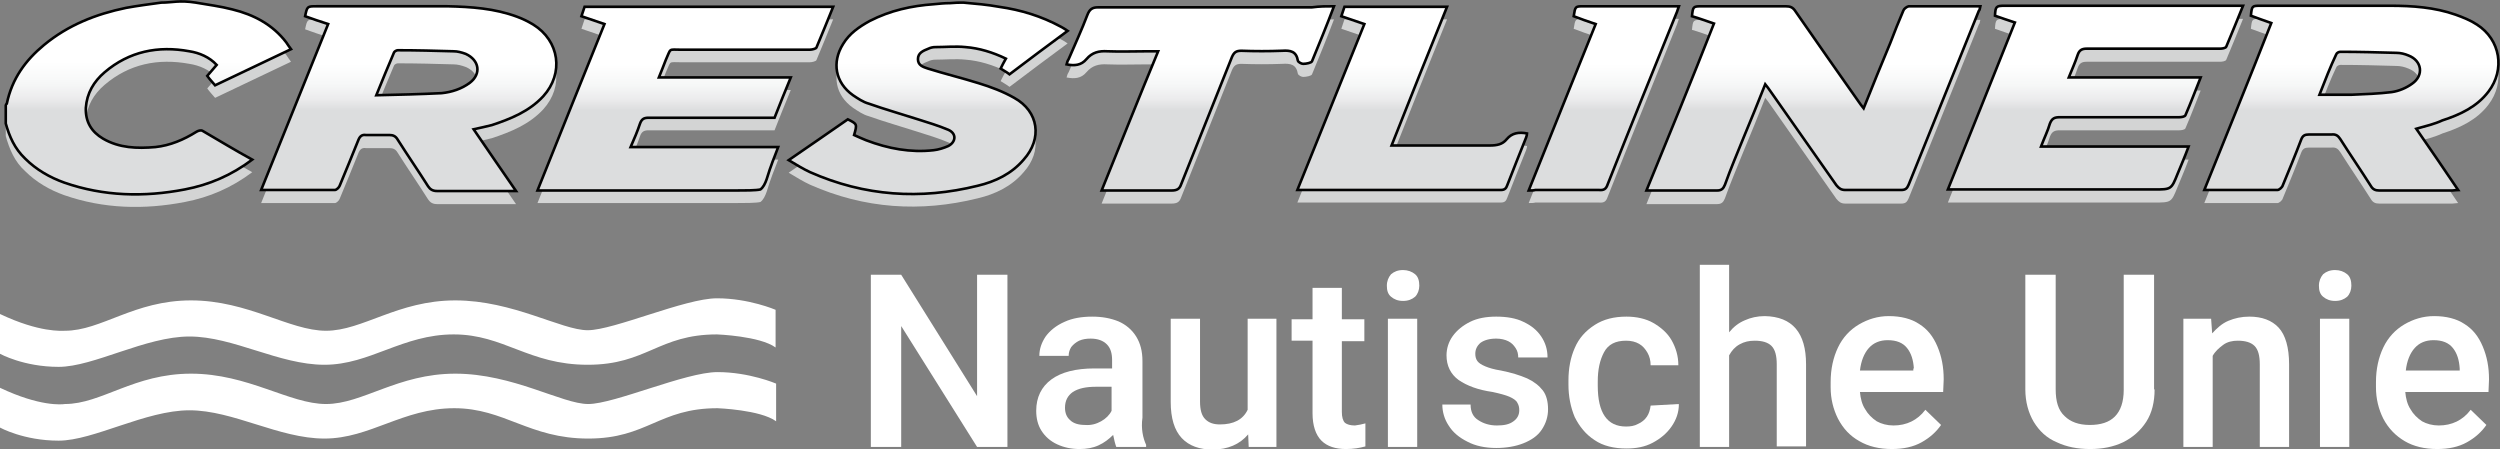 <?xml version="1.0" encoding="utf-8"?>
<!-- Generator: Adobe Illustrator 23.1.1, SVG Export Plug-In . SVG Version: 6.00 Build 0)  -->
<svg version="1.1" id="Layer_1" xmlns="http://www.w3.org/2000/svg" xmlns:xlink="http://www.w3.org/1999/xlink" x="0px" y="0px"
	 viewBox="0 0 477.7 85.8" style="enable-background:new 0 0 477.7 85.8;" xml:space="preserve">
<rect x="0" y="0" width="477.7" height="85.8" fill="#808080" stroke="none"/>
<style type="text/css">
	.st0{fill:#D3D4D4;}
	.st1{fill:url(#SVGID_1_);stroke:#020202;stroke-width:0.5;stroke-miterlimit:10;}
	.st2{fill:url(#SVGID_2_);stroke:#020202;stroke-width:0.5;stroke-miterlimit:10;}
	.st3{fill:url(#SVGID_3_);stroke:#020202;stroke-width:0.5;stroke-miterlimit:10;}
	.st4{fill:url(#SVGID_4_);stroke:#020202;stroke-width:0.5;stroke-miterlimit:10;}
	.st5{fill:url(#SVGID_5_);stroke:#020202;stroke-width:0.5;stroke-miterlimit:10;}
	.st6{fill:url(#SVGID_6_);stroke:#020202;stroke-width:0.5;stroke-miterlimit:10;}
	.st7{fill:url(#SVGID_7_);stroke:#020202;stroke-width:0.5;stroke-miterlimit:10;}
	.st8{fill:url(#SVGID_8_);stroke:#020202;stroke-width:0.5;stroke-miterlimit:10;}
	.st9{fill:url(#SVGID_9_);stroke:#020202;stroke-width:0.5;stroke-miterlimit:10;}
	.st10{fill:url(#SVGID_10_);stroke:#020202;stroke-width:0.5;stroke-miterlimit:10;}
	.st11{fill:#fff;}
	.st12{fill:#fff;}
</style>
<g>
	<g>
		<path class="st0" d="M184.1,2.9c2.3,0.2,4.6,0.4,6.8,0.8c4.2,0.6,8.1,1.8,11.8,3.8c0.4,0.2,0.7,0.4,1.3,0.8
			c-3.8,2.8-7.4,5.5-11.1,8.3c-0.5-0.4-1.1-0.7-1.7-1.1c0.3-0.6,0.6-1.2,1-1.9c-2.5-1.2-5.1-2-7.7-2.2c-1.9-0.2-3.9,0-5.8,0
			c-0.4,0-0.9,0.1-1.3,0.3c-1,0.4-2,0.8-2,2c0,1.2,1,1.5,1.9,1.8c3.2,1,6.5,1.8,9.7,2.8c2.3,0.7,4.7,1.6,6.8,2.8
			c4.7,2.6,5.4,7.8,1.8,11.8c-2.3,2.7-5.4,4.2-8.8,5c-10.9,2.7-21.6,2-32-2.6c-1.3-0.6-2.6-1.4-4.1-2.3c3.9-2.7,7.6-5.2,11.3-7.8
			c1.8,0.9,1.8,0.9,1.2,3c0.7,0.3,1.5,0.7,2.3,1c4.2,1.6,8.5,2.4,12.9,1.9c0.9-0.1,1.9-0.4,2.8-0.8c1.5-0.8,1.6-2.4,0-3.1
			c-1.9-0.8-3.9-1.4-5.8-2c-3.1-1-6.3-1.9-9.4-3c-1.1-0.3-2.1-1-3-1.6c-3.4-2.4-4.1-6.3-1.9-9.8c1.2-2,3.1-3.3,5.1-4.4
			c3.9-2,8-2.9,12.3-3.2c1-0.1,2-0.2,3-0.2C182.5,2.9,183.3,2.9,184.1,2.9z"/>
		<path class="st0" d="M37.4,2.9c2.3,0.4,4.7,0.7,7,1.3c4.1,1,7.7,2.9,10.3,6.3c0.3,0.4,0.5,0.8,0.9,1.3c-4.9,2.3-9.6,4.6-14.5,6.9
			c-0.5-0.6-1-1.1-1.5-1.8c0.5-0.6,1.1-1.3,1.8-2.1c-1.4-1.5-3.3-2.3-5.2-2.6c-6-1.1-11.5,0-16.2,4c-2.1,1.8-3.4,4-3.6,6.8
			c-0.1,2.7,1.1,4.6,3.3,5.9c3.1,1.8,6.5,1.9,10,1.6c2.8-0.3,5.4-1.4,7.8-2.9c0.3-0.2,0.9-0.4,1.2-0.2c3.1,1.8,6.2,3.7,9.5,5.5
			c-4,3-8.2,4.8-12.9,5.7c-7.8,1.5-15.5,1.3-23-1.3c-2.8-1-5.4-2.5-7.5-4.6c-2-1.8-3-4.2-3.7-6.7c0-1.1,0-2.3,0-3.5
			c0-0.1,0.1-0.2,0.2-0.3c0.8-4.7,3.4-8.2,6.9-11.1c4.6-3.8,9.9-5.9,15.7-7.1c2.2-0.4,4.5-0.7,6.7-1C33,2.9,34.2,2.5,37.4,2.9z"/>
		<path class="st0" d="M327.5,7.1c-1.5-0.5-2.8-1-4.2-1.4c0.2-1.9,0.2-1.9,2-1.9c5.3,0,10.6,0,15.9,0c0.9,0,1.4,0.2,1.9,1
			c4,5.8,8.1,11.6,12.1,17.3c0.2,0.3,0.5,0.7,0.9,1.2c1.7-4.3,3.4-8.4,5.1-12.5c0.8-2.1,1.6-4.1,2.5-6.2c0.1-0.3,0.6-0.7,1-0.8
			c4.6,0,9.1,0,13.7,0c-0.1,0.4-0.1,0.7-0.3,0.9c-4.5,11.1-8.9,22.1-13.4,33.2c-0.3,0.7-0.6,1-1.4,1c-3.6,0-7.2,0-10.7,0
			c-0.8,0-1.2-0.3-1.7-0.9c-4.2-6-8.5-12.1-12.7-18.1c-0.2-0.3-0.5-0.7-0.9-1.2c-1.4,3.5-2.7,6.8-4.1,10.1c-1.2,3-2.5,6-3.6,9.1
			c-0.3,0.7-0.6,1.1-1.5,1.1c-4.1,0-8.3,0-12.4,0c-0.3,0-0.6,0-1.1,0C319,28.2,323.3,17.7,327.5,7.1z"/>
		<path class="st0" d="M103.8,20.9c4-4.4,3.1-10.6-1.9-13.7c-1-0.6-2-1.1-3.1-1.5c-4.3-1.6-8.8-1.9-13.3-2c-8.3,0-16.6,0-25,0
			c-1.8,0-1.8,0-2.2,1.9c1.4,0.5,2.8,1,4.4,1.5c-4.3,10.6-8.5,21.1-12.8,31.7c4.9,0,9.5,0,14.1,0c0.3,0,0.8-0.5,0.9-0.8
			c1.2-2.9,2.4-5.8,3.6-8.8c0.3-0.7,0.7-1,1.4-0.9c1.5,0,3,0,4.5,0c0.7,0,1.2,0.2,1.6,0.9c1.9,3,3.9,5.9,5.8,8.9
			c0.4,0.6,0.9,0.9,1.7,0.9c4.3,0,8.6,0,12.9,0c0.6,0,1.3,0,2.2,0c-2.8-4-5.4-7.9-8.1-11.8c1.3-0.3,2.4-0.5,3.5-0.8
			C97.6,25.2,101.1,23.8,103.8,20.9z M89.8,18.3c-1.6,1.2-3.5,1.8-5.4,2c-4.1,0.2-8.1,0.3-12.5,0.4c1.2-3,2.3-5.6,3.4-8.2
			c0.1-0.2,0.5-0.4,0.7-0.4c3.6,0,7.2,0.1,10.7,0.2c0.7,0,1.5,0.2,2.3,0.5C91.6,13.9,92,16.6,89.8,18.3z"/>
		<path class="st0" d="M461.7,27.1c2.7,3.9,5.3,7.7,8,11.7c-0.4,0-0.7,0.1-1.1,0.1c-4.7,0-9.3,0-14,0c-0.7,0-1.2-0.2-1.6-0.9
			c-1.9-3-3.9-5.9-5.8-8.9c-0.4-0.6-0.8-1-1.7-0.9c-1.4,0-2.9,0-4.3,0c-0.8,0-1.2,0.2-1.5,1c-1.1,2.9-2.3,5.8-3.5,8.7
			c-0.1,0.4-0.7,0.9-1,0.9c-4.6,0-9.2,0-14,0c4.3-10.7,8.6-21.2,12.8-31.9c-1.4-0.5-2.6-0.9-3.9-1.4c0.2-1.9,0.2-1.9,1.9-1.9
			c8.2,0,16.5,0,24.7,0c4.3,0,8.5,0.3,12.5,1.7c1.4,0.5,2.9,1.1,4.1,1.9c4.5,2.9,5.4,8.6,2.2,12.8c-2.2,2.9-5.4,4.4-8.8,5.5
			C465.2,26.2,463.5,26.6,461.7,27.1z M443.2,20.6c2.2,0,4.3,0,6.2,0c2.5-0.1,5.1-0.2,7.6-0.5c1.4-0.2,2.8-0.8,3.9-1.6
			c2.3-1.6,1.9-4.4-0.7-5.4c-0.7-0.3-1.5-0.5-2.3-0.5c-3.6-0.1-7.1-0.2-10.7-0.2c-0.3,0-0.7,0.2-0.8,0.5
			C445.3,15.2,444.3,17.8,443.2,20.6z"/>
		<path class="st0" d="M102.7,38.8c4.3-10.7,8.5-21.2,12.8-31.8c-1.5-0.5-2.9-1-4.4-1.5c0.2-0.6,0.4-1.2,0.6-1.8
			c15.8,0,31.5,0,47.5,0c-1.1,2.7-2.1,5.2-3.2,7.8c-0.1,0.2-0.8,0.4-1.3,0.4c-8.2,0-16.3,0-24.5,0c-2.6,0-1.9-0.4-3,2
			c-0.4,1-0.8,2.1-1.3,3.3c8.4,0,16.7,0,25.2,0c-1.1,2.7-2.1,5.1-3.1,7.7c-5.1,0-10.2,0-15.2,0c-3,0-5.9,0-8.9,0
			c-0.9,0-1.3,0.3-1.6,1.1c-0.5,1.5-1.1,2.9-1.8,4.5c9.4,0,18.7,0,28.2,0c-0.5,1.4-1,2.5-1.4,3.7c-0.6,1.5-0.9,3.6-2,4.4
			c-0.8,0.2-3.1,0.2-4.7,0.2c-12,0-24.1,0-36.1,0C103.9,38.8,103.4,38.8,102.7,38.8z"/>
		<path class="st0" d="M395.3,17.3c8.5,0,16.7,0,25.2,0c-1,2.5-1.9,4.9-2.9,7.2c-0.1,0.3-0.8,0.4-1.2,0.4c-7.6,0-15.2,0-22.8,0
			c-1,0-1.5,0.2-1.9,1.2c-0.4,1.4-1.1,2.8-1.7,4.4c9.5,0,18.7,0,28.2,0c-0.7,1.9-1.4,3.5-2.1,5.2c-1.2,3-1.2,3-4.5,3
			c-12.6,0-25.2,0-37.7,0c-0.5,0-1,0-1.7,0c4.3-10.6,8.5-21.2,12.8-31.9c-1.3-0.4-2.6-0.9-3.8-1.3c0.1-1.8,0.2-1.9,1.9-1.9
			c14.7,0,29.4,0,44,0c0.4,0,0.9,0,1.5,0c-1.1,2.7-2.1,5.2-3.2,7.8c-0.1,0.3-0.8,0.4-1.2,0.4c-5.8,0-11.5,0-17.3,0
			c-2.7,0-5.4,0-8.2,0c-0.9,0-1.4,0.3-1.7,1.2C396.5,14.5,395.9,15.8,395.3,17.3z"/>
		<path class="st0" d="M254.9,3.7c-1.4,3.7-2.8,7.1-4.2,10.5c-0.1,0.3-1.1,0.5-1.7,0.5c-0.3,0-0.9-0.3-1-0.6c-0.3-1.8-1.4-2-3-1.9
			c-2.6,0.1-5.2,0.1-7.8,0c-1,0-1.4,0.3-1.8,1.2c-3.2,8.1-6.5,16.2-9.7,24.3c-0.3,0.9-0.8,1.2-1.8,1.2c-4,0-8,0-12,0
			c-0.4,0-0.8,0-1.4,0c3.6-8.9,7.1-17.7,10.8-26.6c-0.8,0-1.4,0-2,0c-2.6,0-5.1,0.1-7.7,0c-1.6-0.1-2.9,0.2-4,1.5
			c-1,1.2-2.3,1.3-3.8,1c0.1-0.4,0.2-0.7,0.4-1c1.2-2.8,2.5-5.6,3.6-8.5c0.4-1,0.9-1.4,2-1.4c13.7,0,27.3,0,40.9,0
			C252.2,3.7,253.4,3.7,254.9,3.7z"/>
		<path class="st0" d="M276.5,3.7c-3.6,8.9-7.1,17.6-10.6,26.5c0.7,0,1.1,0,1.6,0c5.7,0,11.5,0,17.2,0c1.3,0,2.4-0.2,3.2-1.2
			c1-1.2,2.3-1.4,3.9-1.1c0,0.2-0.1,0.5-0.2,0.8c-1.2,3-2.4,6-3.6,9.1c-0.2,0.6-0.5,0.9-1.2,0.9c-12.8,0-25.6,0-38.3,0
			c-0.1,0-0.3,0-0.6,0c4.3-10.6,8.5-21.1,12.8-31.7c-1.5-0.5-2.9-1-4.4-1.5c0.2-0.6,0.4-1.2,0.6-1.8C263.3,3.7,269.8,3.7,276.5,3.7z
			"/>
		<path class="st0" d="M292.1,38.8c4.3-10.7,8.5-21.2,12.8-31.8c-1.5-0.5-2.9-1-4.2-1.5c0.3-1.9,0.3-1.9,1.9-1.9
			c5.5,0,11.1,0,16.7,0c0.4,0,0.9,0,1.5,0c-0.2,0.5-0.3,1-0.5,1.4c-4.4,10.9-8.8,21.7-13.1,32.6c-0.3,0.9-0.7,1.2-1.7,1.1
			c-4.1,0-8.1,0-12.1,0C293,38.8,292.7,38.8,292.1,38.8z"/>
	</g>
	<g>
		
			<linearGradient id="SVGID_1_" gradientUnits="userSpaceOnUse" x1="177.415" y1="437.628" x2="177.415" y2="474.171" gradientTransform="matrix(1 0 0 1 0 -437.156)">
			<stop  offset="0" style="stop-color:#FFFFFF"/>
			<stop  offset="0.314" style="stop-color:#FFFFFF"/>
			<stop  offset="0.427" style="stop-color:#F6F7F7"/>
			<stop  offset="0.507" style="stop-color:#EBEBEC"/>
			<stop  offset="0.565" style="stop-color:#DCDDDE"/>
		</linearGradient>
		<path class="st1" d="M184.1,0.5c2.3,0.2,4.6,0.4,6.8,0.8c4.2,0.6,8.1,1.8,11.8,3.8c0.4,0.2,0.7,0.4,1.3,0.8
			c-3.8,2.8-7.4,5.5-11.1,8.3c-0.5-0.4-1.1-0.7-1.7-1.1c0.3-0.6,0.6-1.2,1-1.9c-2.5-1.2-5.1-2-7.7-2.2c-1.9-0.2-3.9,0-5.8,0
			c-0.4,0-0.9,0.1-1.3,0.3c-1,0.4-2,0.8-2,2c0,1.2,1,1.5,1.9,1.8c3.2,1,6.5,1.8,9.7,2.8c2.3,0.7,4.7,1.6,6.8,2.8
			c4.7,2.6,5.4,7.8,1.8,11.8c-2.3,2.7-5.4,4.2-8.8,5c-10.9,2.7-21.6,2-32-2.6c-1.3-0.6-2.6-1.4-4.1-2.3c3.9-2.7,7.6-5.2,11.3-7.8
			c1.8,0.9,1.8,0.9,1.2,3c0.7,0.3,1.5,0.7,2.3,1c4.2,1.6,8.5,2.4,12.9,1.9c0.9-0.1,1.9-0.4,2.8-0.8c1.5-0.8,1.6-2.4,0-3.1
			c-1.9-0.8-3.9-1.4-5.8-2c-3.1-1-6.3-1.9-9.4-3c-1.1-0.3-2.1-1-3-1.6c-3.4-2.4-4.1-6.3-1.9-9.8c1.2-2,3.1-3.3,5.1-4.4
			c3.9-2,8-2.9,12.3-3.2c1-0.1,2-0.2,3-0.2C182.5,0.5,183.3,0.5,184.1,0.5z"/>
		
			<linearGradient id="SVGID_2_" gradientUnits="userSpaceOnUse" x1="28.496" y1="437.406" x2="28.496" y2="474.256" gradientTransform="matrix(1 0 0 1 0 -437.156)">
			<stop  offset="0" style="stop-color:#FFFFFF"/>
			<stop  offset="0.314" style="stop-color:#FFFFFF"/>
			<stop  offset="0.427" style="stop-color:#F6F7F7"/>
			<stop  offset="0.507" style="stop-color:#EBEBEC"/>
			<stop  offset="0.565" style="stop-color:#DCDDDE"/>
		</linearGradient>
		<path class="st2" d="M37.4,0.5c2.3,0.4,4.7,0.7,7,1.3c4.1,1,7.7,2.9,10.3,6.3c0.3,0.4,0.5,0.8,0.9,1.3c-4.9,2.3-9.6,4.6-14.5,6.9
			c-0.5-0.6-1-1.1-1.5-1.8c0.5-0.6,1.1-1.3,1.8-2.1c-1.4-1.5-3.3-2.3-5.2-2.6c-6-1.1-11.5,0-16.2,4c-2.1,1.8-3.4,4-3.6,6.8
			c-0.1,2.7,1.1,4.6,3.3,5.9c3.1,1.8,6.5,1.9,10,1.6c2.8-0.3,5.4-1.4,7.8-2.9c0.3-0.2,0.9-0.4,1.2-0.2c3.1,1.8,6.2,3.7,9.5,5.5
			c-4,3-8.2,4.8-12.9,5.7c-7.8,1.5-15.5,1.3-23-1.3c-2.8-1-5.4-2.5-7.5-4.6c-2-1.9-3-4.2-3.7-6.7c0-1.1,0-2.3,0-3.5
			c0-0.1,0.1-0.2,0.2-0.3C2.3,15,4.9,11.5,8.4,8.6c4.6-3.8,9.9-5.9,15.7-7.1c2.2-0.4,4.5-0.7,6.7-1C33,0.5,34.2,0,37.4,0.5z"/>
		
			<linearGradient id="SVGID_3_" gradientUnits="userSpaceOnUse" x1="346.709" y1="438.321" x2="346.709" y2="473.477" gradientTransform="matrix(1 0 0 1 0 -437.156)">
			<stop  offset="0" style="stop-color:#FFFFFF"/>
			<stop  offset="0.314" style="stop-color:#FFFFFF"/>
			<stop  offset="0.427" style="stop-color:#F6F7F7"/>
			<stop  offset="0.507" style="stop-color:#EBEBEC"/>
			<stop  offset="0.565" style="stop-color:#DCDDDE"/>
		</linearGradient>
		<path class="st3" d="M327.5,4.5c-1.5-0.5-2.8-1-4.2-1.4c0.2-1.9,0.2-1.9,2-1.9c5.3,0,10.6,0,15.9,0c0.9,0,1.4,0.2,1.9,1
			c4,5.8,8.1,11.6,12.1,17.3c0.2,0.3,0.5,0.7,0.9,1.2c1.7-4.3,3.4-8.4,5.1-12.5c0.8-2.1,1.6-4.1,2.5-6.2c0.1-0.3,0.6-0.7,1-0.8
			c4.6,0,9.1,0,13.7,0c-0.1,0.4-0.1,0.7-0.3,0.9c-4.5,11.1-8.9,22.1-13.4,33.2c-0.3,0.7-0.6,1-1.4,1c-3.6,0-7.2,0-10.7,0
			c-0.8,0-1.2-0.3-1.7-0.9c-4.2-6-8.5-12.1-12.7-18.1c-0.2-0.3-0.5-0.7-0.9-1.2c-1.4,3.5-2.7,6.8-4.1,10.1c-1.2,3-2.5,6-3.6,9.1
			c-0.3,0.7-0.6,1.1-1.5,1.1c-4.1,0-8.3,0-12.4,0c-0.3,0-0.6,0-1.1,0C319,25.7,323.3,15.2,327.5,4.5z"/>
		
			<linearGradient id="SVGID_4_" gradientUnits="userSpaceOnUse" x1="78.095" y1="438.349" x2="78.095" y2="473.519" gradientTransform="matrix(1 0 0 1 0 -437.156)">
			<stop  offset="0" style="stop-color:#FFFFFF"/>
			<stop  offset="0.314" style="stop-color:#FFFFFF"/>
			<stop  offset="0.427" style="stop-color:#F6F7F7"/>
			<stop  offset="0.507" style="stop-color:#EBEBEC"/>
			<stop  offset="0.565" style="stop-color:#DCDDDE"/>
		</linearGradient>
		<path class="st4" d="M103.8,18.4c4-4.4,3.1-10.6-1.9-13.7c-1-0.6-2-1.1-3.1-1.5c-4.3-1.6-8.8-1.9-13.3-2c-8.3,0-16.6,0-25,0
			c-1.8,0-1.8,0-2.2,1.9c1.4,0.5,2.8,1,4.4,1.5c-4.3,10.6-8.5,21.1-12.8,31.7c4.9,0,9.5,0,14.1,0c0.3,0,0.8-0.5,0.9-0.8
			c1.2-2.9,2.4-5.8,3.6-8.8c0.3-0.7,0.7-1,1.4-0.9c1.5,0,3,0,4.5,0c0.7,0,1.2,0.2,1.6,0.9c1.9,3,3.9,5.9,5.8,8.9
			c0.4,0.6,0.9,0.9,1.7,0.9c4.3,0,8.6,0,12.9,0c0.6,0,1.3,0,2.2,0c-2.8-4-5.4-7.9-8.1-11.8c1.3-0.3,2.4-0.5,3.5-0.8
			C97.6,22.7,101.1,21.3,103.8,18.4z M89.8,15.8c-1.6,1.2-3.5,1.8-5.4,2c-4.1,0.2-8.1,0.3-12.5,0.4c1.2-3,2.3-5.6,3.4-8.2
			c0.1-0.2,0.5-0.4,0.7-0.4c3.6,0,7.2,0.1,10.7,0.2c0.7,0,1.5,0.2,2.3,0.5C91.6,11.5,92,14.1,89.8,15.8z"/>
		
			<linearGradient id="SVGID_5_" gradientUnits="userSpaceOnUse" x1="449.276" y1="438.371" x2="449.276" y2="473.527" gradientTransform="matrix(1 0 0 1 0 -437.156)">
			<stop  offset="0" style="stop-color:#FFFFFF"/>
			<stop  offset="0.314" style="stop-color:#FFFFFF"/>
			<stop  offset="0.427" style="stop-color:#F6F7F7"/>
			<stop  offset="0.507" style="stop-color:#EBEBEC"/>
			<stop  offset="0.565" style="stop-color:#DCDDDE"/>
		</linearGradient>
		<path class="st5" d="M461.7,24.6c2.7,3.9,5.3,7.7,8,11.7c-0.4,0-0.7,0.1-1.1,0.1c-4.7,0-9.3,0-14,0c-0.7,0-1.2-0.2-1.6-0.9
			c-1.9-3-3.9-5.9-5.8-8.9c-0.4-0.6-0.8-1-1.7-0.9c-1.4,0-2.9,0-4.3,0c-0.8,0-1.2,0.2-1.5,1c-1.1,2.9-2.3,5.8-3.5,8.7
			c-0.1,0.4-0.7,0.9-1,0.9c-4.6,0-9.2,0-14,0c4.3-10.7,8.6-21.2,12.8-31.9c-1.4-0.5-2.6-0.9-3.9-1.4c0.2-1.9,0.2-1.9,1.9-1.9
			c8.2,0,16.5,0,24.7,0c4.3,0,8.5,0.3,12.5,1.7c1.4,0.5,2.9,1.1,4.1,1.9c4.5,2.9,5.4,8.6,2.2,12.8c-2.2,2.9-5.4,4.4-8.8,5.5
			C465.2,23.7,463.5,24.1,461.7,24.6z M443.2,18.1c2.2,0,4.3,0,6.2,0c2.5-0.1,5.1-0.2,7.6-0.5c1.4-0.2,2.8-0.8,3.9-1.6
			c2.3-1.6,1.9-4.4-0.7-5.4c-0.7-0.3-1.5-0.5-2.3-0.5c-3.6-0.1-7.1-0.2-10.7-0.2c-0.3,0-0.7,0.2-0.8,0.5
			C445.3,12.7,444.3,15.3,443.2,18.1z"/>
		
			<linearGradient id="SVGID_6_" gradientUnits="userSpaceOnUse" x1="130.969" y1="438.42" x2="130.969" y2="473.527" gradientTransform="matrix(1 0 0 1 0 -437.156)">
			<stop  offset="0" style="stop-color:#FFFFFF"/>
			<stop  offset="0.314" style="stop-color:#FFFFFF"/>
			<stop  offset="0.427" style="stop-color:#F6F7F7"/>
			<stop  offset="0.507" style="stop-color:#EBEBEC"/>
			<stop  offset="0.565" style="stop-color:#DCDDDE"/>
		</linearGradient>
		<path class="st6" d="M102.7,36.4c4.3-10.7,8.5-21.2,12.8-31.8c-1.5-0.5-2.9-1-4.4-1.5c0.2-0.6,0.4-1.2,0.6-1.8
			c15.8,0,31.5,0,47.5,0c-1.1,2.7-2.1,5.2-3.2,7.8c-0.1,0.2-0.8,0.4-1.3,0.4c-8.2,0-16.3,0-24.5,0c-2.6,0-1.9-0.4-3,2
			c-0.4,1-0.8,2.1-1.3,3.3c8.4,0,16.7,0,25.2,0c-1.1,2.7-2.1,5.1-3.1,7.7c-5.1,0-10.2,0-15.2,0c-3,0-5.9,0-8.9,0
			c-0.9,0-1.3,0.3-1.6,1.1c-0.5,1.5-1.1,2.9-1.8,4.5c9.4,0,18.7,0,28.2,0c-0.5,1.4-1,2.5-1.4,3.7c-0.6,1.5-0.9,3.6-2,4.4
			c-0.8,0.2-3.1,0.2-4.7,0.2c-12,0-24.1,0-36.1,0C103.9,36.4,103.4,36.4,102.7,36.4z"/>
		
			<linearGradient id="SVGID_7_" gradientUnits="userSpaceOnUse" x1="400.385" y1="438.371" x2="400.385" y2="473.516" gradientTransform="matrix(1 0 0 1 0 -437.156)">
			<stop  offset="0" style="stop-color:#FFFFFF"/>
			<stop  offset="0.314" style="stop-color:#FFFFFF"/>
			<stop  offset="0.427" style="stop-color:#F6F7F7"/>
			<stop  offset="0.507" style="stop-color:#EBEBEC"/>
			<stop  offset="0.565" style="stop-color:#DCDDDE"/>
		</linearGradient>
		<path class="st7" d="M395.3,14.8c8.5,0,16.7,0,25.2,0c-1,2.5-1.9,4.9-2.9,7.2c-0.1,0.3-0.8,0.4-1.2,0.4c-7.6,0-15.2,0-22.8,0
			c-1,0-1.5,0.2-1.9,1.2c-0.4,1.4-1.1,2.8-1.7,4.4c9.5,0,18.7,0,28.2,0c-0.7,1.9-1.4,3.5-2.1,5.2c-1.2,3-1.2,3-4.5,3
			c-12.6,0-25.2,0-37.7,0c-0.5,0-1,0-1.7,0c4.3-10.6,8.5-21.2,12.8-31.9c-1.3-0.4-2.6-0.9-3.8-1.3c0.1-1.8,0.2-1.9,1.9-1.9
			c14.7,0,29.4,0,44,0c0.4,0,0.9,0,1.5,0c-1.1,2.7-2.1,5.2-3.2,7.8c-0.1,0.3-0.8,0.4-1.2,0.4c-5.8,0-11.5,0-17.3,0
			c-2.7,0-5.4,0-8.2,0c-0.9,0-1.4,0.3-1.7,1.2C396.5,12,395.9,13.3,395.3,14.8z"/>
		
			<linearGradient id="SVGID_8_" gradientUnits="userSpaceOnUse" x1="229.481" y1="438.334" x2="229.481" y2="473.536" gradientTransform="matrix(1 0 0 1 0 -437.156)">
			<stop  offset="0" style="stop-color:#FFFFFF"/>
			<stop  offset="0.314" style="stop-color:#FFFFFF"/>
			<stop  offset="0.427" style="stop-color:#F6F7F7"/>
			<stop  offset="0.507" style="stop-color:#EBEBEC"/>
			<stop  offset="0.565" style="stop-color:#DCDDDE"/>
		</linearGradient>
		<path class="st8" d="M254.9,1.2c-1.4,3.7-2.8,7.1-4.2,10.5c-0.1,0.3-1.1,0.5-1.7,0.5c-0.3,0-0.9-0.3-1-0.6c-0.3-1.8-1.4-2-3-1.9
			c-2.6,0.1-5.2,0.1-7.8,0c-1,0-1.4,0.3-1.8,1.2c-3.2,8.1-6.5,16.2-9.7,24.3c-0.3,0.9-0.8,1.2-1.8,1.2c-4,0-8,0-12,0
			c-0.4,0-0.8,0-1.4,0c3.6-8.9,7.1-17.7,10.8-26.6c-0.8,0-1.4,0-2,0c-2.6,0-5.1,0.1-7.7,0c-1.6-0.1-2.9,0.2-4,1.5
			c-1,1.2-2.3,1.3-3.8,1c0.1-0.4,0.2-0.7,0.4-1c1.2-2.8,2.5-5.6,3.6-8.5c0.4-1,0.9-1.4,2-1.4c13.7,0,27.3,0,40.9,0
			C252.2,1.2,253.4,1.2,254.9,1.2z"/>
		
			<linearGradient id="SVGID_9_" gradientUnits="userSpaceOnUse" x1="269.787" y1="438.42" x2="269.787" y2="473.527" gradientTransform="matrix(1 0 0 1 0 -437.156)">
			<stop  offset="0" style="stop-color:#FFFFFF"/>
			<stop  offset="0.314" style="stop-color:#FFFFFF"/>
			<stop  offset="0.427" style="stop-color:#F6F7F7"/>
			<stop  offset="0.507" style="stop-color:#EBEBEC"/>
			<stop  offset="0.565" style="stop-color:#DCDDDE"/>
		</linearGradient>
		<path class="st9" d="M276.5,1.3c-3.6,8.9-7.1,17.6-10.6,26.5c0.7,0,1.1,0,1.6,0c5.7,0,11.5,0,17.2,0c1.3,0,2.4-0.2,3.2-1.2
			c1-1.2,2.3-1.4,3.9-1.1c0,0.2-0.1,0.5-0.2,0.8c-1.2,3-2.4,6-3.6,9.1c-0.2,0.6-0.5,0.9-1.2,0.9c-12.8,0-25.6,0-38.3,0
			c-0.1,0-0.3,0-0.6,0c4.3-10.6,8.5-21.1,12.8-31.7c-1.5-0.5-2.9-1-4.4-1.5c0.2-0.6,0.4-1.2,0.6-1.8C263.3,1.3,269.8,1.3,276.5,1.3z
			"/>
		
			<linearGradient id="SVGID_10_" gradientUnits="userSpaceOnUse" x1="306.453" y1="438.371" x2="306.453" y2="473.532" gradientTransform="matrix(1 0 0 1 0 -437.156)">
			<stop  offset="0" style="stop-color:#FFFFFF"/>
			<stop  offset="0.314" style="stop-color:#FFFFFF"/>
			<stop  offset="0.427" style="stop-color:#F6F7F7"/>
			<stop  offset="0.507" style="stop-color:#EBEBEC"/>
			<stop  offset="0.565" style="stop-color:#DCDDDE"/>
		</linearGradient>
		<path class="st10" d="M292.1,36.4c4.3-10.7,8.5-21.2,12.8-31.8c-1.5-0.5-2.9-1-4.2-1.5c0.3-1.9,0.3-1.9,1.9-1.9
			c5.5,0,11.1,0,16.7,0c0.4,0,0.9,0,1.5,0c-0.2,0.5-0.3,1-0.5,1.4c-4.4,10.9-8.8,21.7-13.1,32.6c-0.3,0.9-0.7,1.2-1.7,1.1
			c-4.1,0-8.1,0-12.1,0C293,36.4,292.7,36.4,292.1,36.4z"/>
	</g>
</g>
<g>
	<path class="st11" d="M0,60v7.6c0,0,4.5,2.5,11.2,2.5s16.6-5.8,25-5.8s17.1,5.4,25.8,5.4s14.9-5.8,24.7-5.8
		c9.6,0,14.3,5.8,25.6,5.8s13.5-5.8,24.7-5.8c0,0,8.2,0.3,11.2,2.5v-7.2c0,0-5.1-2.2-11.2-2.2s-19.7,6.1-24.7,6.1S98,57.4,87,57.4
		s-17.7,5.8-24.7,5.8s-14.9-5.8-25.8-5.8s-17.1,5.8-24.1,5.8C11.8,63.2,7.6,63.6,0,60z"/>
	<path class="st11" d="M0,74.1v7.6c0,0,4.5,2.5,11.2,2.5s16.6-5.8,25-5.8s17.1,5.4,25.8,5.4S77,78,86.8,78c9.6,0,14.3,5.8,25.6,5.8
		s13.5-5.8,24.7-5.8c0,0,8.2,0.3,11.2,2.5v-7.2c0,0-5.1-2.2-11.2-2.2s-19.7,6.1-24.7,6.1S98,71.4,87,71.4s-17.7,5.8-24.7,5.8
		s-14.9-5.8-25.8-5.8s-17.1,5.8-24.1,5.8C11.8,77.3,7.6,77.7,0,74.1z"/>
</g>
<g>
	<path class="st12" d="M186.7,85.4l-14.5-23.1v23.1h-5.8V52.5h5.8l14.5,23.2V52.5h5.8v32.9L186.7,85.4L186.7,85.4z"/>
	<path class="st12" d="M219,85v0.4h-5.7c-0.2-0.5-0.4-1.3-0.6-2.3c-0.8,0.8-1.7,1.5-2.8,2s-2.3,0.7-3.6,0.7c-1.6,0-3-0.3-4.3-0.9
		c-1.3-0.6-2.3-1.5-3-2.6c-0.7-1.1-1-2.4-1-3.8c0-2.6,1-4.6,2.9-6c1.9-1.4,4.7-2.1,8.2-2.1h3.4v-1.6c0-1.3-0.3-2.3-1-3
		c-0.7-0.7-1.7-1.1-3.1-1.1c-0.8,0-1.5,0.1-2.2,0.4c-0.6,0.3-1.1,0.7-1.5,1.2c-0.3,0.5-0.5,1-0.5,1.7h-5.6c0-1.3,0.4-2.5,1.2-3.7
		c0.8-1.1,2-2.1,3.6-2.8c1.5-0.7,3.3-1,5.3-1c1.9,0,3.5,0.3,5,0.9c1.4,0.6,2.6,1.6,3.4,2.9c0.8,1.3,1.2,2.8,1.2,4.7v10.8
		C218,81.9,218.4,83.7,219,85z M210.4,80.5c0.9-0.5,1.6-1.2,2-2v-4.6h-2.9c-2,0-3.4,0.3-4.5,1c-1,0.7-1.5,1.7-1.5,3
		c0,1,0.3,1.8,1,2.4c0.6,0.6,1.6,0.9,2.8,0.9C208.5,81.3,209.5,81,210.4,80.5z"/>
	<path class="st12" d="M243.9,60.9v24.5h-5.3l-0.1-2.4c-1.6,1.9-3.9,2.9-6.8,2.9c-2.5,0-4.5-0.7-5.9-2.2c-1.4-1.5-2.1-3.8-2.1-6.9
		V60.9h5.6v15.8c0,1.6,0.3,2.7,1,3.4c0.7,0.7,1.6,1,2.8,1c2.6,0,4.4-0.9,5.3-2.8V60.9L243.9,60.9z"/>
	<path class="st12" d="M260.9,80.9v4.4c-1.1,0.3-2.3,0.5-3.7,0.5c-2,0-3.6-0.5-4.7-1.6c-1.1-1.1-1.7-2.9-1.7-5.2V65.1h-4V61h4V55
		h5.6V61h4.3v4.2h-4.3v13.5c0,1,0.2,1.7,0.6,2.1c0.4,0.3,1,0.5,1.9,0.5C259.6,81.2,260.2,81.1,260.9,80.9z"/>
	<path class="st12" d="M270.4,52.4c0.6,0.5,0.8,1.3,0.8,2.2c0,0.8-0.3,1.6-0.8,2.1c-0.6,0.5-1.3,0.8-2.3,0.8c-1,0-1.7-0.3-2.3-0.8
		c-0.6-0.5-0.8-1.2-0.8-2.1s0.3-1.6,0.8-2.2c0.6-0.5,1.3-0.8,2.3-0.8C269,51.6,269.8,51.9,270.4,52.4z M265.2,85.4V60.9h5.6v24.5
		H265.2z"/>
	<path class="st12" d="M278.7,72.6c-1.5-1.1-2.3-2.7-2.3-4.7c0-1.3,0.4-2.6,1.2-3.7c0.8-1.1,1.9-2,3.3-2.7c1.4-0.7,3.1-1,5-1
		c2,0,3.8,0.3,5.2,1c1.5,0.7,2.6,1.6,3.4,2.8c0.8,1.2,1.2,2.5,1.2,4h-5.6c0-0.6-0.1-1.2-0.5-1.8s-0.8-1-1.4-1.3
		c-0.6-0.3-1.4-0.5-2.3-0.5c-1.3,0-2.3,0.3-3,0.8c-0.7,0.6-1,1.3-1,2.1c0,0.5,0.1,1,0.4,1.4c0.3,0.4,0.8,0.7,1.5,1
		c0.7,0.3,1.7,0.6,3,0.8c2,0.4,3.6,0.9,5,1.5c1.3,0.6,2.3,1.4,3,2.3c0.7,0.9,1,2.2,1,3.6s-0.4,2.7-1.2,3.9s-2,2-3.5,2.6
		c-1.5,0.6-3.3,0.9-5.2,0.9c-2.1,0-4-0.4-5.5-1.2c-1.6-0.8-2.8-1.8-3.6-3.1c-0.8-1.2-1.2-2.6-1.2-4h5.4c0,1.4,0.5,2.4,1.5,3
		c0.9,0.6,2.1,1,3.5,1c1.4,0,2.4-0.2,3.2-0.8c0.7-0.5,1.1-1.2,1.1-2.1c0-0.6-0.1-1-0.4-1.5c-0.2-0.4-0.8-0.8-1.5-1.1
		c-0.7-0.3-1.8-0.6-3.2-0.9C282.4,74.5,280.3,73.7,278.7,72.6z"/>
	<path class="st12" d="M320.8,77.2c0,1.6-0.5,3-1.4,4.3c-0.9,1.3-2.1,2.3-3.6,3.1c-1.5,0.8-3.2,1.1-5,1.1c-2.4,0-4.5-0.5-6.1-1.6
		c-1.7-1.1-2.9-2.6-3.8-4.4c-0.8-1.9-1.2-4-1.2-6.2v-0.8c0-2.3,0.4-4.4,1.2-6.2c0.8-1.9,2.1-3.3,3.8-4.4c1.7-1.1,3.7-1.6,6.1-1.6
		c1.9,0,3.7,0.4,5.1,1.2s2.7,1.9,3.5,3.3c0.8,1.4,1.3,3,1.3,4.8h-5.3c0-0.9-0.2-1.7-0.6-2.4c-0.4-0.7-0.9-1.3-1.6-1.7
		c-0.7-0.4-1.5-0.6-2.5-0.6c-2,0-3.4,0.7-4.2,2.2c-0.8,1.5-1.2,3.3-1.2,5.6v0.8c0,5.2,1.8,7.8,5.4,7.8c0.8,0,1.6-0.1,2.3-0.5
		c0.7-0.3,1.3-0.8,1.7-1.4c0.4-0.6,0.6-1.3,0.7-2.1L320.8,77.2L320.8,77.2z"/>
	<path class="st12" d="M345.1,69.6v15.7h-5.6V69.6c0-1.6-0.3-2.8-1-3.5c-0.7-0.7-1.8-1-3.2-1c-1.1,0-2,0.2-2.9,0.7s-1.5,1.2-2,2.1
		v17.5h-5.6V50.6h5.6v12.9c0.8-1,1.8-1.8,3-2.3c1.1-0.5,2.4-0.8,3.8-0.8C342.5,60.5,345.1,63.6,345.1,69.6z"/>
	<path class="st12" d="M371.3,74.9h-15.9c0.1,1.2,0.4,2.4,1,3.3c0.5,0.9,1.3,1.7,2.2,2.3c0.9,0.5,2,0.8,3.2,0.8c2.5,0,4.6-1,6.1-3
		l3,2.9c-0.9,1.3-2.1,2.4-3.7,3.3c-1.6,0.9-3.5,1.3-5.7,1.3c-2.4,0-4.5-0.5-6.2-1.5c-1.8-1-3.1-2.4-4.1-4.3c-0.9-1.8-1.4-3.8-1.4-6
		V73c0-2.5,0.5-4.7,1.4-6.6c0.9-1.9,2.3-3.4,4-4.4c1.7-1,3.6-1.6,5.7-1.6c2.3,0,4.3,0.5,5.8,1.5c1.6,1,2.7,2.4,3.5,4.3
		s1.2,3.9,1.2,6.3L371.3,74.9L371.3,74.9z M365.7,70.4c-0.1-1.6-0.5-2.9-1.3-3.9s-2-1.5-3.7-1.5c-1.5,0-2.7,0.5-3.6,1.5
		c-0.9,1-1.5,2.5-1.7,4.3h10.2V70.4z"/>
	<path class="st12" d="M411.7,74.4c0,2.4-0.5,4.5-1.6,6.2c-1.1,1.7-2.6,3-4.4,3.9c-1.9,0.9-4,1.3-6.3,1.3c-2.4,0-4.5-0.4-6.4-1.3
		c-1.9-0.8-3.3-2.1-4.4-3.9c-1-1.7-1.6-3.8-1.6-6.2V52.5h5.8v21.9c0,2.3,0.5,4,1.7,5.1c1.1,1.1,2.7,1.7,4.8,1.7
		c2.1,0,3.7-0.5,4.8-1.6s1.7-2.8,1.7-5.1V52.5h5.8V74.4z"/>
	<path class="st12" d="M435.4,62.6c1.3,1.4,2,3.8,2,7v15.8h-5.6V69.6c0-1.6-0.3-2.8-1-3.5c-0.7-0.7-1.8-1-3.2-1c-1,0-2,0.2-2.8,0.8
		s-1.5,1.2-2,2.1v17.4h-5.6V60.9h5.3l0.2,2.8c0.9-1,1.9-1.9,3.1-2.4c1.2-0.5,2.5-0.8,4-0.8C432.2,60.5,434.1,61.2,435.4,62.6z"/>
	<path class="st12" d="M448.5,52.4c0.6,0.5,0.8,1.3,0.8,2.2c0,0.8-0.3,1.6-0.8,2.1c-0.6,0.5-1.3,0.8-2.3,0.8c-1,0-1.7-0.3-2.3-0.8
		c-0.6-0.5-0.8-1.2-0.8-2.1s0.3-1.6,0.8-2.2c0.6-0.5,1.3-0.8,2.3-0.8C447.1,51.6,447.9,51.9,448.5,52.4z M443.3,85.4V60.9h5.6v24.5
		H443.3z"/>
	<path class="st12" d="M475.5,74.9h-15.9c0.1,1.2,0.4,2.4,1,3.3c0.5,0.9,1.3,1.7,2.2,2.3c0.9,0.5,2,0.8,3.2,0.8c2.5,0,4.6-1,6.1-3
		l3,2.9c-0.9,1.3-2.1,2.4-3.7,3.3c-1.6,0.9-3.5,1.3-5.7,1.3c-2.4,0-4.5-0.5-6.2-1.5s-3.1-2.4-4.1-4.3c-0.9-1.8-1.4-3.8-1.4-6V73
		c0-2.5,0.5-4.7,1.4-6.6c0.9-1.9,2.3-3.4,4-4.4c1.7-1,3.6-1.6,5.7-1.6c2.3,0,4.3,0.5,5.8,1.5c1.6,1,2.7,2.4,3.5,4.3s1.2,3.9,1.2,6.3
		L475.5,74.9L475.5,74.9z M470,70.4c-0.1-1.6-0.5-2.9-1.3-3.9s-2-1.5-3.7-1.5c-1.5,0-2.7,0.5-3.6,1.5c-0.9,1-1.5,2.5-1.7,4.3H470
		V70.4z"/>
</g>
</svg>
